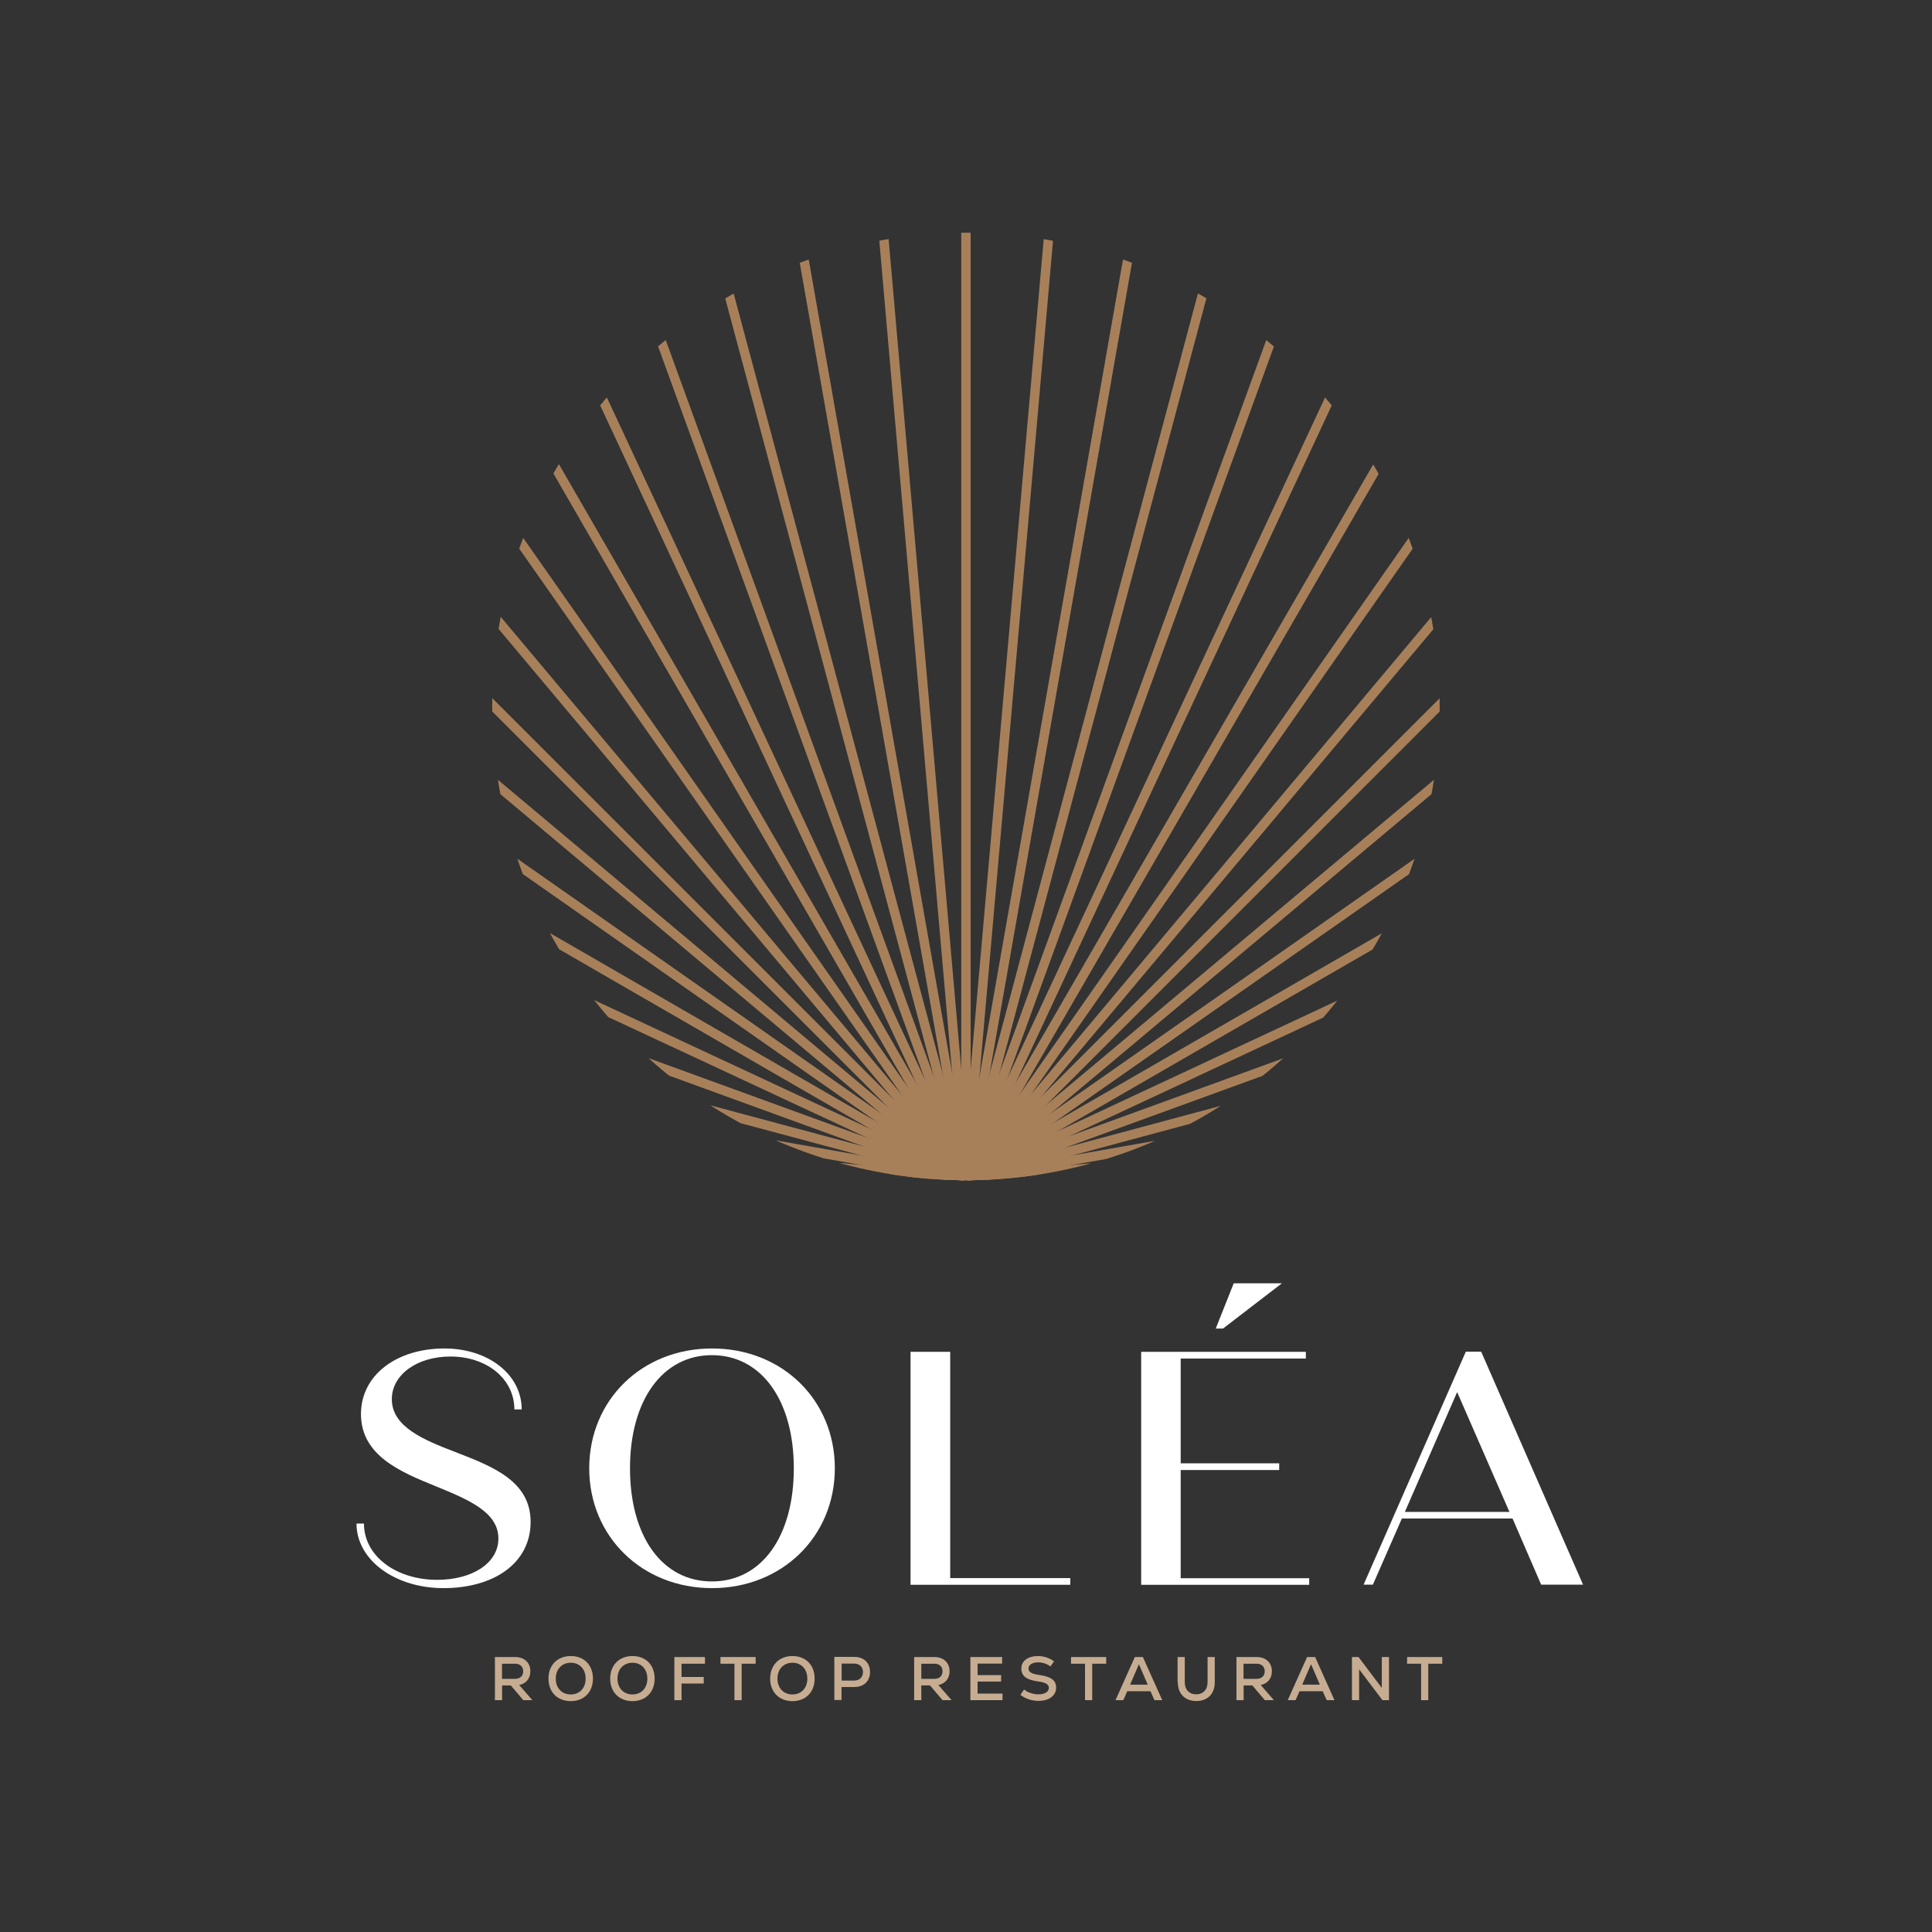 <?xml version="1.0" encoding="UTF-8"?>
<svg xmlns="http://www.w3.org/2000/svg" xmlns:xlink="http://www.w3.org/1999/xlink" id="Layer_1" version="1.1" viewBox="0 0 155.91 155.91">
  <rect x="0" y="0" width="155.91" height="155.91" fill="#333333" stroke="none"/>
  <defs>
    <style>
      .st0 {
        fill: none;
      }

      .st1 {
        fill: #fff;
      }

      .st2 {
        fill: #a7805a;
      }

      .st3 {
        fill: #c6ac91;
      }

      .st4 {
        clip-path: url(#clippath);
      }
    </style>
    <clipPath id="clippath">
      <circle class="st0" cx="77.95" cy="57.01" r="38.23"></circle>
    </clipPath>
  </defs>
  <g class="st4">
    <g>
      <rect class="st2" x="77.95" y="94.74" width="88.32" height=".76"></rect>
      <rect class="st2" x="77.77" y="90.9" width="88.32" height=".76" transform="translate(-7.53 11.04) rotate(-5.03)"></rect>
      <rect class="st2" x="77.28" y="87.08" width="88.32" height=".76" transform="translate(-13.36 22.46) rotate(-10.02)"></rect>
      <rect class="st2" x="76.45" y="83.32" width="88.32" height=".76" transform="translate(-17.59 34.16) rotate(-15.04)"></rect>
      <rect class="st2" x="75.29" y="79.64" width="88.32" height=".76" transform="translate(-20.16 45.68) rotate(-20)"></rect>
      <rect class="st2" x="73.82" y="76.09" width="88.32" height=".76" transform="translate(-21.28 57.12) rotate(-25.04)"></rect>
      <rect class="st2" x="72.04" y="72.66" width="88.32" height=".76" transform="translate(-20.95 67.89) rotate(-30)"></rect>
      <rect class="st2" x="69.97" y="69.4" width="88.32" height=".76" transform="translate(-19.39 78.04) rotate(-34.98)"></rect>
      <rect class="st2" x="67.62" y="66.34" width="88.32" height=".76" transform="translate(-16.74 87.42) rotate(-39.98)"></rect>
      <rect class="st2" x="65.02" y="63.51" width="88.32" height=".76" transform="translate(-13.2 95.91) rotate(-45)"></rect>
      <rect class="st2" x="62.18" y="60.92" width="88.32" height=".76" transform="translate(-8.95 103.4) rotate(-50.02)"></rect>
      <rect class="st2" x="59.12" y="58.57" width="88.32" height=".76" transform="translate(-4.21 109.81) rotate(-55.04)"></rect>
      <rect class="st2" x="55.88" y="56.5" width="88.32" height=".76" transform="translate(.72 115) rotate(-59.96)"></rect>
      <rect class="st2" x="52.46" y="54.7" width="88.32" height=".76" transform="translate(5.85 119.36) rotate(-64.99)"></rect>
      <polygon class="st2" points="78.31 95.25 77.6 94.99 107.81 11.99 108.52 12.25 78.31 95.25"></polygon>
      <rect class="st2" x="45.22" y="52.08" width="88.32" height=".76" transform="translate(15.64 125.28) rotate(-75.05)"></rect>
      <rect class="st2" x="41.46" y="51.25" width="88.32" height=".76" transform="translate(19.96 127.03) rotate(-80.04)"></rect>
      <rect class="st2" x="37.65" y="50.75" width="88.32" height=".76" transform="translate(23.7 128.14) rotate(-84.97)"></rect>
      <rect class="st2" x="77.57" y="6.8" width=".76" height="88.32"></rect>
      <rect class="st2" x="73.73" y="6.97" width=".76" height="88.32" transform="translate(-4.17 6.65) rotate(-5)"></rect>
      <rect class="st2" x="69.91" y="7.47" width=".76" height="88.32" transform="translate(-7.9 12.99) rotate(-10)"></rect>
      <rect class="st2" x="66.14" y="8.31" width=".76" height="88.32" transform="translate(-11.31 19) rotate(-15)"></rect>
      <polygon class="st2" points="77.6 95.25 47.39 12.25 48.1 11.99 78.31 94.99 77.6 95.25"></polygon>
      <rect class="st2" x="58.91" y="10.93" width=".76" height="88.32" transform="translate(-17.73 30.22) rotate(-25)"></rect>
      <rect class="st2" x="55.49" y="12.72" width=".76" height="88.32" transform="translate(-20.95 35.55) rotate(-30)"></rect>
      <rect class="st2" x="52.25" y="14.77" width=".76" height="88.32" transform="translate(-24.29 40.84) rotate(-35)"></rect>
      <rect class="st2" x="49.19" y="17.13" width=".76" height="88.32" transform="translate(-27.8 46.2) rotate(-40)"></rect>
      <rect class="st2" x="46.35" y="19.72" width=".76" height="88.32" transform="translate(-31.49 51.75) rotate(-45)"></rect>
      <rect class="st2" x="43.74" y="22.57" width=".76" height="88.32" transform="translate(-35.35 57.64) rotate(-50)"></rect>
      <rect class="st2" x="41.4" y="25.63" width=".76" height="88.32" transform="translate(-39.35 63.98) rotate(-55)"></rect>
      <rect class="st2" x="39.33" y="28.88" width=".76" height="88.32" transform="translate(-43.4 70.91) rotate(-60)"></rect>
      <rect class="st2" x="37.55" y="32.29" width=".76" height="88.32" transform="translate(-47.39 78.52) rotate(-65)"></rect>
      <rect class="st2" x="36.07" y="35.85" width=".76" height="88.32" transform="translate(-51.2 86.9) rotate(-70)"></rect>
      <rect class="st2" x="34.92" y="39.52" width=".76" height="88.32" transform="translate(-54.66 96.13) rotate(-75)"></rect>
      <rect class="st2" x="34.09" y="43.29" width=".76" height="88.32" transform="translate(-57.64 106.21) rotate(-80)"></rect>
      <rect class="st2" x="33.58" y="47.11" width=".76" height="88.32" transform="translate(-59.92 117.15) rotate(-85)"></rect>
      <rect class="st2" x="-10.37" y="94.74" width="88.32" height=".76"></rect>
    </g>
  </g>
  <g>
    <path class="st1" d="M28.78,122.95h.59c0,2.61,2.58,4.54,5.91,4.54,2.87,0,4.94-1.37,4.94-3.33,0-2.12-2.36-3.12-5.05-4.22-2.77-1.13-6.04-2.44-6.04-5.83,0-3.14,2.87-5.29,6.74-5.29,3.52,0,6.23,2.09,6.23,4.92h-.59c0-2.47-2.23-4.27-5.16-4.27-2.71,0-4.73,1.48-4.73,3.44,0,2.23,2.55,3.28,5.13,4.27,3.06,1.18,6.07,2.36,6.07,5.64s-2.9,5.34-7.04,5.34c-3.89,0-7.01-2.26-7.01-5.21h.01Z"></path>
    <path class="st1" d="M47.55,118.49c0-5.5,4.24-9.67,9.91-9.67s9.91,4.16,9.91,9.67-4.27,9.67-9.91,9.67-9.91-4.16-9.91-9.67ZM64.06,118.49c0-5.5-2.63-9.13-6.61-9.13s-6.61,3.63-6.61,9.13,2.6,9.13,6.61,9.13,6.61-3.63,6.61-9.13Z"></path>
    <path class="st1" d="M86.37,127.35v.54h-12.89v-18.8h3.2v18.26h9.69Z"></path>
    <path class="st1" d="M105.65,127.35v.54h-13.56v-18.8h13.29v.54h-10.1v8.46h7.95v.54h-7.95v8.73h10.37,0ZM98.7,107.21h-.59l1.45-3.65h3.89l-4.75,3.65Z"></path>
    <path class="st1" d="M122.05,122.54h-8.92l-2.34,5.34h-.75l8.25-18.8h1.24l8.22,18.8h-3.38l-2.31-5.34h-.01ZM121.81,122.01l-4.22-9.67-4.22,9.67h8.44Z"></path>
  </g>
  <g>
    <path class="st3" d="M41.23,136.01h-.71v1.19h-.58v-3.48h1.63c.75,0,1.23.46,1.23,1.15,0,.58-.34.99-.9,1.11l1.06,1.22h-.73l-1.01-1.19h0ZM41.56,134.26h-1.05v1.22h1.05c.41,0,.66-.23.66-.61s-.25-.61-.66-.61Z"></path>
    <path class="st3" d="M44.26,135.46c0-1.08.72-1.82,1.8-1.82s1.79.73,1.79,1.82-.72,1.82-1.79,1.82-1.8-.73-1.8-1.82ZM47.26,135.46c0-.76-.49-1.28-1.2-1.28s-1.21.52-1.21,1.28.49,1.28,1.21,1.28,1.2-.52,1.2-1.28Z"></path>
    <path class="st3" d="M49.24,135.46c0-1.08.72-1.82,1.8-1.82s1.79.73,1.79,1.82-.72,1.82-1.79,1.82-1.8-.73-1.8-1.82ZM52.24,135.46c0-.76-.49-1.28-1.2-1.28s-1.21.52-1.21,1.28.49,1.28,1.21,1.28,1.2-.52,1.2-1.28Z"></path>
    <path class="st3" d="M55,134.26v1.07h1.79v.53h-1.79v1.34h-.58v-3.48h2.47v.54h-1.89Z"></path>
    <path class="st3" d="M60.98,134.26h-1.13v2.94h-.58v-2.94h-1.13v-.54h2.84v.54Z"></path>
    <path class="st3" d="M62.15,135.46c0-1.08.72-1.82,1.8-1.82s1.79.73,1.79,1.82-.72,1.82-1.79,1.82-1.8-.73-1.8-1.82ZM65.15,135.46c0-.76-.49-1.28-1.2-1.28s-1.21.52-1.21,1.28.49,1.28,1.21,1.28,1.2-.52,1.2-1.28Z"></path>
    <path class="st3" d="M70.21,134.93c0,.73-.5,1.21-1.26,1.21h-1.04v1.05h-.58v-3.48h1.62c.76,0,1.26.48,1.26,1.21h0ZM69.64,134.93c0-.41-.28-.68-.71-.68h-1.01v1.37h1.01c.43,0,.71-.27.71-.69Z"></path>
    <path class="st3" d="M75.06,136.01h-.71v1.19h-.58v-3.48h1.63c.75,0,1.23.46,1.23,1.15,0,.58-.34.99-.9,1.11l1.06,1.22h-.73l-1.01-1.19h.01ZM75.4,134.26h-1.05v1.22h1.05c.41,0,.66-.23.66-.61s-.25-.61-.66-.61Z"></path>
    <path class="st3" d="M80.9,136.67v.53h-2.59v-3.48h2.56v.53h-1.98v.93h1.9v.52h-1.9v.97h2.01Z"></path>
    <path class="st3" d="M82.34,136.78l.3-.44c.29.24.74.39,1.16.39.51,0,.84-.2.84-.52,0-.29-.27-.44-.87-.52-.95-.13-1.35-.44-1.35-1.05s.55-1,1.35-1c.46,0,.94.16,1.29.43l-.29.41c-.29-.22-.65-.33-.99-.33-.46,0-.78.2-.78.49s.25.44.83.52c.99.14,1.4.44,1.4,1.03,0,.64-.57,1.07-1.42,1.07-.53,0-1.06-.17-1.47-.49h0Z"></path>
    <path class="st3" d="M89.27,134.26h-1.13v2.94h-.58v-2.94h-1.13v-.54h2.84v.54Z"></path>
    <path class="st3" d="M92.84,136.48h-1.87l-.32.72h-.63l1.56-3.48h.65l1.56,3.48h-.63l-.32-.72ZM91.2,135.95h1.42l-.71-1.65-.71,1.65Z"></path>
    <path class="st3" d="M95.03,135.76v-2.04h.58v2.03c0,.6.36.98.92.98s.92-.38.92-.98v-2.03h.58v2.04c0,.93-.58,1.51-1.49,1.51s-1.49-.58-1.49-1.51h-.02Z"></path>
    <path class="st3" d="M101.07,136.01h-.71v1.19h-.58v-3.48h1.63c.75,0,1.23.46,1.23,1.15,0,.58-.34.99-.9,1.11l1.06,1.22h-.73l-1.01-1.19h.01ZM101.4,134.26h-1.05v1.22h1.05c.41,0,.66-.23.66-.61s-.25-.61-.66-.61Z"></path>
    <path class="st3" d="M106.74,136.48h-1.87l-.32.72h-.63l1.56-3.48h.65l1.56,3.48h-.63l-.32-.72ZM105.09,135.95h1.42l-.71-1.65-.71,1.65Z"></path>
    <path class="st3" d="M112.09,133.72v3.48h-.53l-1.88-2.49v2.49h-.58v-3.48h.53l1.88,2.49v-2.49h.58Z"></path>
    <path class="st3" d="M116.39,134.26h-1.13v2.94h-.58v-2.94h-1.13v-.54h2.84v.54Z"></path>
  </g>
</svg>
